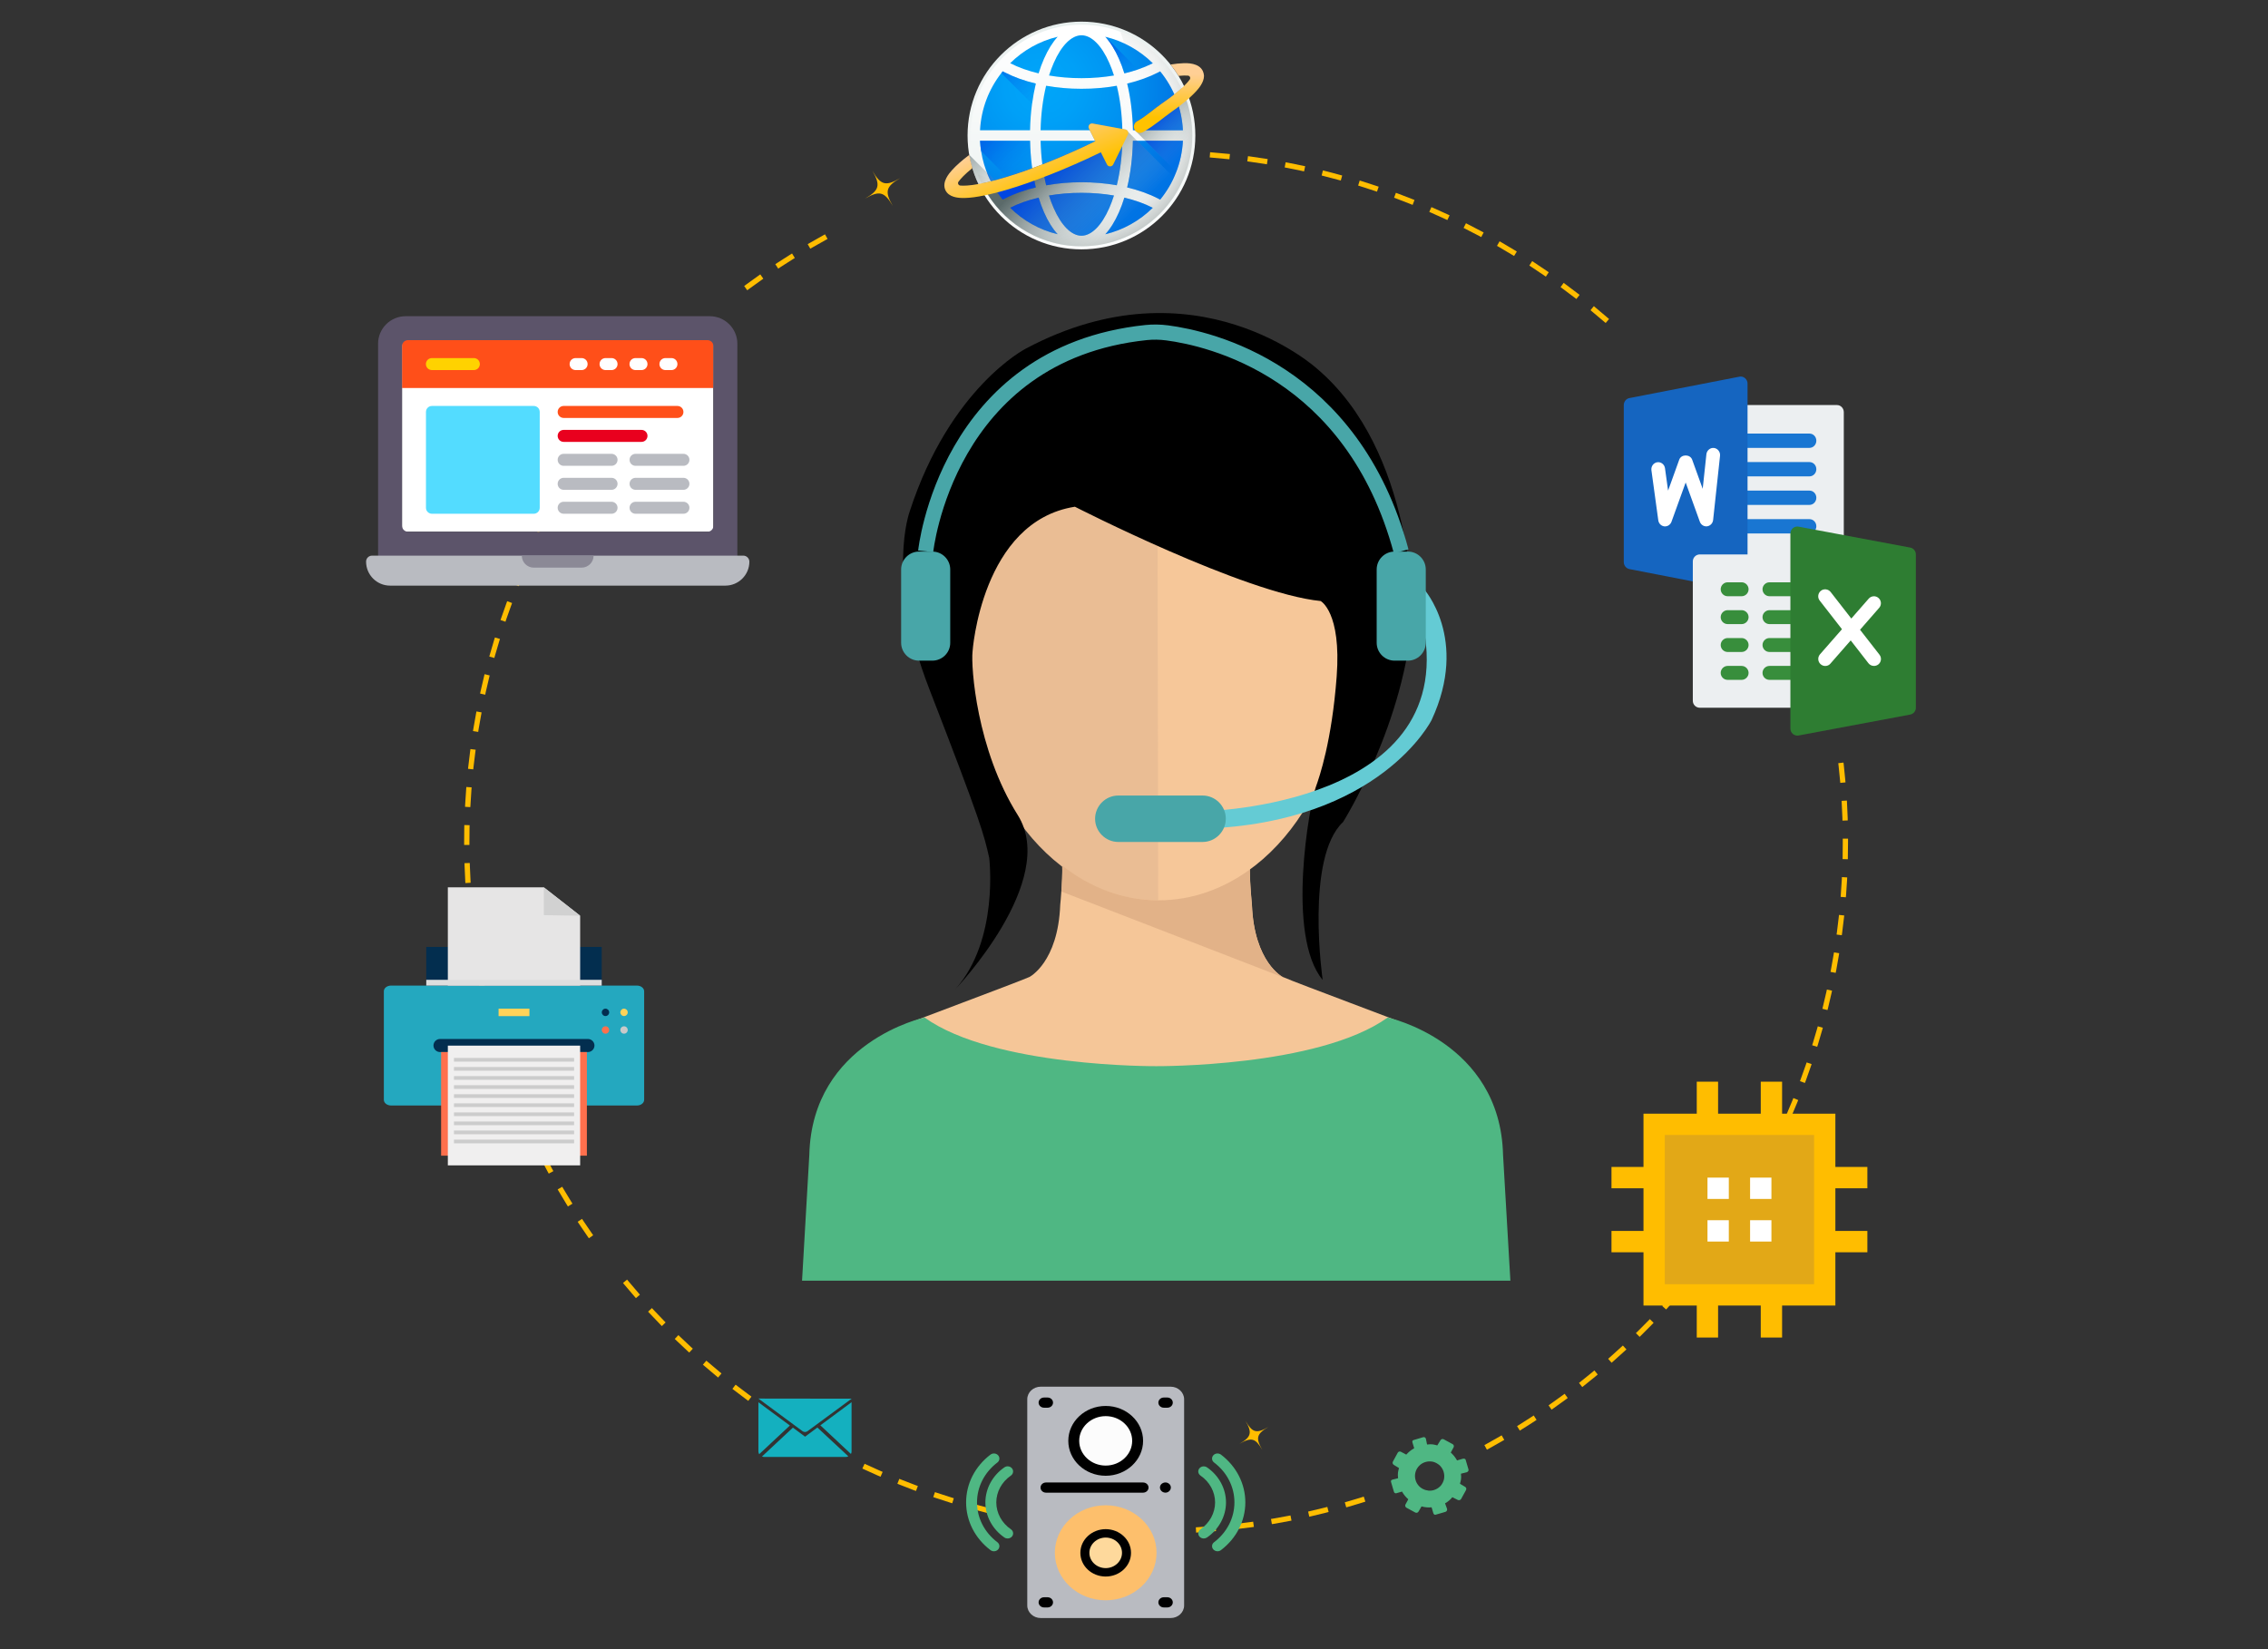 <?xml version="1.0" encoding="utf-8"?>
<!-- Generator: Adobe Illustrator 22.0.1, SVG Export Plug-In . SVG Version: 6.00 Build 0)  -->
<svg version="1.1" xmlns="http://www.w3.org/2000/svg" xmlns:xlink="http://www.w3.org/1999/xlink" x="0px" y="0px"
	 viewBox="0 0 3742 2721.7" style="enable-background:new 0 0 3742 2721.7;" xml:space="preserve">
<rect x="0" y="0" width="3742" height="2721.7" fill="#333333" stroke="none"/>
<style type="text/css">
	.st0{fill:#FFBD00;}
	.st1{fill:#F5C698;}
	.st2{fill:#4FB783;}
	.st3{fill:#F6C799;}
	.st4{fill:#EABD94;}
	.st5{fill:#E2B288;}
	.st6{fill:#64CBD4;}
	.st7{fill:#48A6A8;}
	.st8{fill:#14B0BF;}
	.st9{fill:#032E4F;}
	.st10{fill:#24A8BF;}
	.st11{fill:#E6E5E5;}
	.st12{fill:#D1D1D1;}
	.st13{fill:#DEDEDE;}
	.st14{fill:#FF704D;}
	.st15{fill:#F0EFEF;}
	.st16{fill:#CCCCCC;}
	.st17{fill:#FFD359;}
	.st18{fill:#C9C9C9;}
	.st19{fill:#ECEFF1;}
	.st20{fill:#1976D2;}
	.st21{fill:#1565C0;}
	.st22{fill:#FFFFFF;}
	.st23{fill:#388E3C;}
	.st24{fill:#2E7D32;}
	.st25{fill:#FF4F19;}
	.st26{fill:#5C546A;}
	.st27{fill:#B9BBC1;}
	.st28{fill:#FFD200;}
	.st29{fill:#53DCFF;}
	.st30{fill:#E9001E;}
	.st31{fill:#8B8996;}
	.st32{fill:url(#SVGID_1_);}
	.st33{fill:url(#SVGID_2_);}
	.st34{fill:url(#SVGID_3_);}
	.st35{fill:url(#SVGID_4_);}
	.st36{fill:url(#SVGID_5_);}
	.st37{fill:url(#SVGID_6_);}
	.st38{fill:url(#SVGID_7_);}
	.st39{fill:url(#SVGID_8_);}
	.st40{fill:url(#SVGID_9_);}
	.st41{fill:url(#SVGID_10_);}
	.st42{fill:url(#SVGID_11_);}
	.st43{fill:url(#SVGID_12_);}
	.st44{fill:url(#SVGID_13_);}
	.st45{fill:url(#SVGID_14_);}
	.st46{fill:url(#SVGID_15_);}
	.st47{fill:url(#SVGID_16_);}
	.st48{fill:url(#SVGID_17_);}
	.st49{fill:url(#SVGID_18_);}
	.st50{fill:url(#SVGID_19_);}
	.st51{fill:url(#SVGID_20_);}
	.st52{fill:url(#SVGID_21_);}
	.st53{fill:url(#SVGID_22_);}
	.st54{fill:url(#SVGID_23_);}
	.st55{fill:url(#SVGID_24_);}
	.st56{fill:url(#SVGID_25_);}
	.st57{fill:url(#SVGID_26_);}
	.st58{fill:url(#SVGID_27_);}
	.st59{fill:url(#SVGID_28_);}
	.st60{fill:url(#SVGID_29_);}
	.st61{fill:url(#SVGID_30_);}
	.st62{fill:url(#SVGID_31_);}
	.st63{fill:url(#SVGID_32_);}
	.st64{fill:#E2A817;}
	.st65{fill:none;stroke:#48A6A8;stroke-width:25;stroke-miterlimit:10;}
	.st66{fill:#FCFCFC;}
	.st67{fill:#FDBF6C;}
	.st68{fill:#FED99C;}
</style>
<g id="Layer_2">
</g>
<g id="Layer_1">
	<g>
		<path class="st0" d="M1880.6,2530.7l-4.3-0.1c-8-0.2-16.2-0.5-24.2-0.9l-4.3-0.2l0.4-8.7l4.3,0.2c7.9,0.4,16,0.7,24,0.9l4.3,0.1
			L1880.6,2530.7z"/>
		<path class="st0" d="M1973.5,2529.1l-0.5-8.7l4.3-0.3c8-0.5,16-1.1,24-1.7l4.3-0.4l0.7,8.6l-4.3,0.4c-8,0.7-16.1,1.2-24.1,1.7
			L1973.5,2529.1z"/>
		<path class="st0" d="M1817.8,2527.6l-4.3-0.4c-8-0.7-16.1-1.4-24.1-2.2l-4.3-0.4l0.9-8.6l4.3,0.4c7.9,0.8,16,1.6,23.9,2.2l4.3,0.4
			L1817.8,2527.6z"/>
		<path class="st0" d="M2036.2,2523.8l-1-8.6l4.3-0.5c7.9-0.9,15.9-1.9,23.8-3l4.3-0.6l1.2,8.6l-4.3,0.6c-7.9,1.1-16,2.1-24,3
			L2036.2,2523.8z"/>
		<path class="st0" d="M2098.5,2515.1l-1.5-8.5l4.3-0.7c7.8-1.4,15.8-2.8,23.6-4.3l4.3-0.8l1.7,8.5l-4.3,0.8
			c-7.9,1.5-15.9,3-23.8,4.4L2098.5,2515.1z"/>
		<path class="st0" d="M2160.2,2502.9l-1.9-8.5l4.2-1c7.7-1.8,15.6-3.7,23.3-5.6l4.2-1.1l2.1,8.4l-4.2,1.1c-7.8,2-15.7,3.9-23.5,5.7
			L2160.2,2502.9z"/>
		<path class="st0" d="M1631.7,2497.5l-4.2-1.1c-7.8-2-15.6-4-23.4-6.2l-4.2-1.1l2.3-8.4l4.2,1.2c7.7,2.1,15.5,4.2,23.2,6.1l4.2,1.1
			L1631.7,2497.5z"/>
		<path class="st0" d="M2221.2,2487.4l-2.4-8.3l4.2-1.2c7.6-2.2,15.4-4.5,23-6.9l4.1-1.3l2.6,8.3l-4.1,1.3c-7.7,2.4-15.5,4.7-23.2,7
			L2221.2,2487.4z"/>
		<path class="st0" d="M1571.1,2480.7l-4.1-1.3c-7.7-2.4-15.5-4.9-23.1-7.5l-4.1-1.4l2.8-8.2l4.1,1.4c7.6,2.5,15.3,5,22.9,7.4
			l4.1,1.3L1571.1,2480.7z"/>
		<path class="st0" d="M1511.3,2460.4l-4.1-1.5c-7.5-2.8-15.2-5.8-22.6-8.8l-4-1.6l3.2-8.1l4,1.6c7.4,3,15,5.9,22.5,8.7l4.1,1.5
			L1511.3,2460.4z"/>
		<path class="st0" d="M1452.8,2436.9l-4-1.7c-7.4-3.2-14.8-6.6-22.1-10l-3.9-1.8l3.7-7.9l3.9,1.8c7.2,3.4,14.6,6.7,21.9,9.9l4,1.7
			L1452.8,2436.9z"/>
		<path class="st0" d="M2453.3,2392.3l-4.2-7.6l3.8-2.1c7-3.8,14-7.8,20.9-11.8l3.8-2.2l4.3,7.5l-3.8,2.2c-6.9,4-14,8-21,11.9
			L2453.3,2392.3z"/>
		<path class="st0" d="M2507.6,2360.8l-4.6-7.4l3.7-2.3c6.8-4.2,13.6-8.6,20.2-12.9l3.6-2.4l4.7,7.3l-3.6,2.4
			c-6.7,4.4-13.5,8.8-20.4,13L2507.6,2360.8z"/>
		<path class="st0" d="M2560,2326.2l-5-7.1l3.5-2.5c6.5-4.6,13.1-9.3,19.5-14l3.5-2.6l5.1,7l-3.5,2.6c-6.5,4.8-13.1,9.5-19.6,14.1
			L2560,2326.2z"/>
		<path class="st0" d="M1234.6,2311.7l-3.5-2.6c-6.5-4.8-13-9.7-19.3-14.6l-3.4-2.6l5.3-6.9l3.4,2.6c6.3,4.9,12.8,9.7,19.2,14.5
			l3.5,2.6L1234.6,2311.7z"/>
		<path class="st0" d="M2610.6,2288.9l-5.4-6.8l3.4-2.7c6.3-4.9,12.6-10,18.7-15.1l3.3-2.8l5.5,6.7l-3.3,2.8
			c-6.2,5.1-12.5,10.2-18.8,15.2L2610.6,2288.9z"/>
		<path class="st0" d="M1184.8,2273.2l-3.3-2.8c-6.2-5.1-12.4-10.4-18.5-15.6l-3.3-2.8l5.7-6.6l3.3,2.8c6,5.2,12.2,10.4,18.4,15.5
			l3.3,2.8L1184.8,2273.2z"/>
		<path class="st0" d="M2659,2248.8l-5.7-6.5l3.3-2.9c6-5.3,12-10.7,17.8-16.1l3.2-2.9l5.9,6.4l-3.2,2.9c-5.9,5.4-12,10.9-18,16.2
			L2659,2248.8z"/>
		<path class="st0" d="M1137.2,2232l-3.2-2.9c-5.9-5.4-11.8-11-17.6-16.6l-3.1-3l6-6.3l3.1,3c5.7,5.5,11.6,11.1,17.5,16.5l3.2,2.9
			L1137.2,2232z"/>
		<path class="st0" d="M2705.2,2206.1l-6.1-6.2l3.1-3c5.7-5.6,11.4-11.3,16.9-17l3-3.1l6.2,6.1l-3,3.1c-5.6,5.8-11.3,11.5-17.1,17.2
			L2705.2,2206.1z"/>
		<path class="st0" d="M1092,2188.3l-3-3.1c-5.6-5.8-11.2-11.7-16.7-17.5l-3-3.2l6.3-5.9l3,3.2c5.4,5.8,11,11.7,16.6,17.4l3,3.1
			L1092,2188.3z"/>
		<path class="st0" d="M2748.9,2160.9l-6.4-5.8l2.9-3.2c5.4-5.9,10.7-11.9,16-17.9l2.9-3.3l6.5,5.7l-2.9,3.3
			c-5.3,6.1-10.7,12.1-16.1,18.1L2748.9,2160.9z"/>
		<path class="st0" d="M1049.2,2142.2l-2.8-3.3c-5.3-6-10.5-12.2-15.7-18.4l-2.8-3.3l6.7-5.6l2.8,3.3c5.1,6.1,10.3,12.3,15.6,18.3
			l2.8,3.3L1049.2,2142.2z"/>
		<path class="st0" d="M2790.2,2113.4l-6.7-5.5l2.7-3.4c5-6.2,10.1-12.5,15-18.8l2.7-3.4l6.8,5.3l-2.7,3.4c-5,6.4-10,12.7-15.1,18.9
			L2790.2,2113.4z"/>
		<path class="st0" d="M2828.8,2063.7l-7-5.1l2.6-3.5c4.7-6.5,9.4-13.1,13.9-19.6l2.5-3.6l7.1,5l-2.5,3.6c-4.6,6.6-9.3,13.2-14,19.7
			L2828.8,2063.7z"/>
		<path class="st0" d="M971.6,2043.4l-2.5-3.6c-4.6-6.6-9.1-13.3-13.6-20l-2.4-3.6l7.2-4.8l2.4,3.6c4.4,6.6,8.9,13.3,13.5,19.8
			l2.5,3.6L971.6,2043.4z"/>
		<path class="st0" d="M937,1990.9l-2.3-3.7c-4.2-6.8-8.4-13.8-12.4-20.7l-2.2-3.7l7.5-4.4l2.2,3.7c4,6.9,8.2,13.8,12.4,20.5
			l2.3,3.7L937,1990.9z"/>
		<path class="st0" d="M905.4,1936.7l-2.1-3.8c-3.8-7-7.6-14.2-11.3-21.3l-2-3.9l7.7-4l2,3.9c3.6,7.1,7.4,14.2,11.2,21.2l2.1,3.8
			L905.4,1936.7z"/>
		<path class="st0" d="M2927.5,1902.7l-7.8-3.9l1.9-3.9c3.6-7.1,7.1-14.4,10.5-21.6l1.9-3.9l7.8,3.7l-1.9,3.9
			c-3.4,7.3-7,14.6-10.6,21.8L2927.5,1902.7z"/>
		<path class="st0" d="M876.8,1880.9l-1.9-3.9c-3.4-7.2-6.8-14.6-10.1-21.9l-1.8-4l7.9-3.5l1.8,4c3.2,7.2,6.6,14.6,10,21.7l1.9,3.9
			L876.8,1880.9z"/>
		<path class="st0" d="M2954.3,1845.6l-8-3.4l1.7-4c3.2-7.3,6.3-14.8,9.3-22.2l1.6-4l8,3.3l-1.6,4c-3,7.5-6.2,15-9.4,22.4
			L2954.3,1845.6z"/>
		<path class="st0" d="M851.3,1823.5l-1.6-4c-3-7.4-6-15-8.9-22.5l-1.5-4.1l8.1-3.1l1.5,4.1c2.8,7.4,5.8,15,8.8,22.3l1.6,4
			L851.3,1823.5z"/>
		<path class="st0" d="M2977.9,1787.1l-8.1-3l1.5-4.1c2.8-7.5,5.5-15.1,8.1-22.7l1.4-4.1l8.2,2.8l-1.4,4.1
			c-2.6,7.6-5.4,15.3-8.1,22.9L2977.9,1787.1z"/>
		<path class="st0" d="M2998.2,1727.4l-8.3-2.5l1.3-4.1c2.3-7.6,4.6-15.4,6.8-23l1.2-4.2l8.3,2.4l-1.2,4.2
			c-2.2,7.7-4.5,15.6-6.8,23.2L2998.2,1727.4z"/>
		<path class="st0" d="M810,1704.8l-1.2-4.2c-2.2-7.7-4.3-15.6-6.3-23.4l-1.1-4.2l8.4-2.2l1.1,4.2c2,7.7,4.1,15.5,6.3,23.2l1.2,4.2
			L810,1704.8z"/>
		<path class="st0" d="M3015.2,1666.8l-8.4-2.1l1-4.2c1.9-7.7,3.7-15.6,5.5-23.4l0.9-4.2l8.5,1.9l-0.9,4.2
			c-1.7,7.8-3.6,15.8-5.5,23.6L3015.2,1666.8z"/>
		<path class="st0" d="M794.3,1643.8l-0.9-4.2c-1.8-7.8-3.4-15.8-5-23.7l-0.9-4.3l8.5-1.7l0.9,4.3c1.6,7.8,3.3,15.7,5,23.5l0.9,4.2
			L794.3,1643.8z"/>
		<path class="st0" d="M3028.7,1605.4l-8.5-1.6l0.8-4.3c1.5-7.9,2.9-15.8,4.2-23.6l0.7-4.3l8.6,1.4l-0.7,4.3
			c-1.3,7.9-2.7,15.9-4.2,23.8L3028.7,1605.4z"/>
		<path class="st0" d="M782,1582.1l-0.7-4.3c-1.3-7.9-2.6-16-3.7-23.9l-0.6-4.3l8.6-1.2l0.6,4.3c1.1,7.9,2.4,15.9,3.7,23.7l0.7,4.3
			L782,1582.1z"/>
		<path class="st0" d="M3038.8,1543.3l-8.6-1.1l0.6-4.3c1-7.9,2-15.9,2.9-23.8l0.5-4.3l8.6,0.9l-0.5,4.3c-0.9,8-1.8,16.1-2.9,24
			L3038.8,1543.3z"/>
		<path class="st0" d="M773.2,1519.8l-0.5-4.3c-0.9-8-1.7-16.1-2.4-24.1l-0.4-4.3l8.6-0.8l0.4,4.3c0.7,7.9,1.5,16,2.4,23.9l0.5,4.3
			L773.2,1519.8z"/>
		<path class="st0" d="M3045.5,1480.7l-8.6-0.7l0.3-4.3c0.6-7.9,1.1-16,1.6-24l0.2-4.3l8.7,0.5l-0.2,4.3c-0.4,8-1,16.2-1.6,24.1
			L3045.5,1480.7z"/>
		<path class="st0" d="M767.8,1457.2l-0.2-4.3c-0.4-8-0.8-16.1-1.1-24.2l-0.1-4.3l8.7-0.3l0.1,4.3c0.3,8,0.6,16,1.1,24l0.2,4.3
			L767.8,1457.2z"/>
		<path class="st0" d="M3048.8,1417.9l-8.7-0.2l0.1-4.3c0.2-8,0.2-16,0.2-24v-5.5h8.7v5.5c0,8-0.1,16.2-0.3,24.2L3048.8,1417.9z"/>
		<path class="st0" d="M774.5,1394.3h-8.7l0-4.9c0-7.8,0.1-15.8,0.2-23.6l0.1-4.3l8.7,0.2l-0.1,4.3c-0.2,7.8-0.2,15.7-0.2,23.5
			L774.5,1394.3z"/>
		<path class="st0" d="M3039.9,1354.2l-0.1-4.3c-0.3-8-0.6-16-1.1-24l-0.2-4.3l8.7-0.5l0.2,4.3c0.4,8,0.8,16.1,1.1,24.2l0.1,4.3
			L3039.9,1354.2z"/>
		<path class="st0" d="M776,1331.9l-8.7-0.5l0.2-4.3c0.4-8,1-16.1,1.6-24.1l0.3-4.3l8.7,0.6l-0.3,4.3c-0.6,8-1.1,16-1.5,24
			L776,1331.9z"/>
		<path class="st0" d="M3036.3,1291.9l-0.4-4.3c-0.7-7.9-1.5-15.9-2.4-23.9l-0.5-4.3l8.6-1l0.5,4.3c0.9,8,1.7,16.1,2.4,24.1l0.4,4.3
			L3036.3,1291.9z"/>
		<path class="st0" d="M780.8,1269.6l-8.6-0.9l0.5-4.3c0.9-8,1.8-16.1,2.9-24l0.6-4.3l8.6,1.1l-0.6,4.3c-1,7.9-2,15.9-2.9,23.8
			L780.8,1269.6z"/>
		<path class="st0" d="M789,1207.8l-8.6-1.4l0.7-4.3c1.3-7.9,2.7-15.9,4.2-23.8l0.8-4.3l8.5,1.6l-0.8,4.3
			c-1.5,7.8-2.9,15.8-4.2,23.7L789,1207.8z"/>
		<path class="st0" d="M800.6,1146.4l-8.5-1.9l0.9-4.2c1.7-7.8,3.6-15.8,5.5-23.6l1-4.2l8.4,2.1l-1,4.2c-1.9,7.7-3.7,15.6-5.5,23.4
			L800.6,1146.4z"/>
		<path class="st0" d="M815.6,1085.8l-8.3-2.4l1.2-4.2c2.2-7.7,4.5-15.6,6.8-23.2l1.3-4.1l8.3,2.5l-1.3,4.1
			c-2.3,7.6-4.6,15.4-6.8,23L815.6,1085.8z"/>
		<path class="st0" d="M2978.1,1049.3l-1.1-3.5c-2.1-6.5-4.3-13-6.5-19.5l-1.2-3.5l7-2.4l1.2,3.5c2.2,6.5,4.4,13.1,6.5,19.7l1.1,3.5
			L2978.1,1049.3z"/>
		<path class="st0" d="M834,1026l-8.2-2.8l1.4-4.1c2.6-7.6,5.3-15.3,8.1-22.9l1.5-4.1l8.1,3l-1.5,4.1c-2.8,7.5-5.5,15.2-8.1,22.7
			L834,1026z"/>
		<path class="st0" d="M2960.6,998.8l-1.3-3.5c-2.4-6.4-5-12.8-7.6-19.1l-1.4-3.4l6.9-2.8l1.4,3.4c2.6,6.4,5.2,12.8,7.6,19.3
			l1.3,3.5L2960.6,998.8z"/>
		<path class="st0" d="M855.8,967.3l-8-3.3l1.6-4c3-7.5,6.2-15,9.4-22.4l1.7-4l8,3.4l-1.7,4c-3.2,7.3-6.3,14.8-9.3,22.2L855.8,967.3
			z"/>
		<path class="st0" d="M2940.4,949.5l-1.5-3.4c-2.8-6.2-5.7-12.5-8.6-18.6l-1.6-3.4l6.7-3.2l1.6,3.4c2.9,6.2,5.8,12.5,8.6,18.8
			l1.5,3.4L2940.4,949.5z"/>
		<path class="st0" d="M880.7,909.9l-7.8-3.7l1.9-3.9c3.4-7.3,7-14.6,10.6-21.8l1.9-3.9l7.8,3.9l-1.9,3.9
			c-3.6,7.1-7.1,14.4-10.5,21.7L880.7,909.9z"/>
		<path class="st0" d="M2917.4,901.4l-1.7-3.3c-3.1-6-6.3-12.1-9.6-18.1l-1.8-3.3l6.5-3.5l1.8,3.3c3.3,6,6.5,12.2,9.7,18.3l1.7,3.3
			L2917.4,901.4z"/>
		<path class="st0" d="M908.8,854l-7.6-4.1l2.1-3.8c3.8-7.1,7.8-14.2,11.8-21.2l2.1-3.8l7.5,4.3l-2.1,3.8c-4,6.9-7.9,14-11.7,21
			L908.8,854z"/>
		<path class="st0" d="M2887.1,819.9l-2.2-3.7c-4-6.8-8.2-13.8-12.4-20.5l-2.3-3.7l7.4-4.6l2.3,3.7c4.2,6.8,8.4,13.8,12.5,20.7
			l2.2,3.7L2887.1,819.9z"/>
		<path class="st0" d="M2649.2,533l-3.3-2.8c-6-5.2-12.2-10.4-18.4-15.5l-3.3-2.8l5.5-6.7l3.3,2.8c6.2,5.1,12.4,10.4,18.5,15.6
			l3.3,2.8L2649.2,533z"/>
		<path class="st0" d="M2600.9,493.4l-3.4-2.6c-6.3-4.9-12.8-9.7-19.2-14.4l-3.5-2.6l5.1-7l3.5,2.6c6.5,4.8,13,9.7,19.4,14.6
			l3.4,2.6L2600.9,493.4z"/>
		<path class="st0" d="M1232.9,479l-5.1-7l3.5-2.6c6.5-4.8,13.1-9.5,19.6-14.1l3.5-2.5l5,7.1l-3.5,2.5c-6.5,4.6-13,9.3-19.5,14
			L1232.9,479z"/>
		<path class="st0" d="M2550.5,456.5l-3.6-2.5c-6.6-4.5-13.3-9-20-13.4l-3.6-2.4l4.7-7.3l3.6,2.4c6.7,4.4,13.5,8.9,20.1,13.5
			l3.6,2.5L2550.5,456.5z"/>
		<path class="st0" d="M1284,443.3l-4.8-7.3l3.6-2.4c6.7-4.4,13.5-8.8,20.3-13l3.7-2.3l4.6,7.4l-3.7,2.3
			c-6.7,4.2-13.5,8.6-20.2,12.9L1284,443.3z"/>
		<path class="st0" d="M2498.1,422.4l-3.7-2.2c-6.8-4.1-13.8-8.3-20.7-12.3l-3.8-2.2l4.3-7.5l3.8,2.2c7,4,14,8.2,20.9,12.4l3.7,2.3
			L2498.1,422.4z"/>
		<path class="st0" d="M1336.9,410.4l-4.3-7.5l3.8-2.2c6.9-4,14-8,21-11.9l3.8-2.1l4.2,7.6l-3.8,2.1c-7,3.8-14,7.8-20.9,11.8
			L1336.9,410.4z"/>
		<path class="st0" d="M2443.9,391.2l-3.8-2c-7.1-3.8-14.2-7.5-21.4-11.1l-3.9-2l3.9-7.7l3.9,2c7.2,3.6,14.4,7.4,21.5,11.2l3.8,2
			L2443.9,391.2z"/>
		<path class="st0" d="M2388,363.1l-3.9-1.8c-7.2-3.4-14.6-6.7-21.9-9.9l-4-1.7l3.5-7.9l4,1.7c7.4,3.2,14.8,6.6,22.1,10l3.9,1.8
			L2388,363.1z"/>
		<path class="st0" d="M2330.7,338.1l-4-1.6c-7.4-3-15-5.9-22.5-8.7l-4.1-1.5l3-8.1l4.1,1.5c7.5,2.8,15.2,5.8,22.6,8.7l4,1.6
			L2330.7,338.1z"/>
		<path class="st0" d="M2271.9,316.3l-4.1-1.4c-7.6-2.5-15.3-5-22.9-7.4l-4.1-1.3l2.6-8.3l4.1,1.3c7.7,2.4,15.5,4.9,23.1,7.5
			l4.1,1.4L2271.9,316.3z"/>
		<path class="st0" d="M2212.2,297.9l-4.2-1.1c-7.7-2.1-15.5-4.2-23.2-6.1l-4.2-1.1l2.1-8.4l4.2,1.1c7.8,2,15.7,4,23.4,6.2l4.2,1.1
			L2212.2,297.9z"/>
		<path class="st0" d="M2151.6,282.8l-4.2-0.9c-7.8-1.7-15.7-3.3-23.5-4.8l-4.3-0.8l1.6-8.5l4.3,0.8c7.9,1.5,15.9,3.2,23.7,4.8
			l4.2,0.9L2151.6,282.8z"/>
		<path class="st0" d="M1685.2,278.2l-1.7-8.5l4.3-0.8c7.9-1.5,15.9-3,23.8-4.4l4.3-0.7l1.5,8.5l-4.3,0.7
			c-7.8,1.4-15.8,2.8-23.6,4.3L1685.2,278.2z"/>
		<path class="st0" d="M1746.8,267.7l-1.2-8.6l4.3-0.6c8-1.1,16-2.1,24-3.1l4.3-0.5l1,8.6l-4.3,0.5c-7.9,0.9-15.9,1.9-23.8,3
			L1746.8,267.7z"/>
		<path class="st0" d="M2028.4,262.8l-4.3-0.4c-7.9-0.8-16-1.5-23.9-2.2l-4.3-0.4l0.7-8.6l4.3,0.4c8,0.6,16.1,1.4,24.1,2.2l4.3,0.4
			L2028.4,262.8z"/>
		<path class="st0" d="M1808.8,260.7l-0.7-8.6l4.3-0.4c8-0.7,16.1-1.2,24.1-1.7l4.3-0.3l0.5,8.7l-4.3,0.3c-7.9,0.5-16,1.1-24,1.7
			L1808.8,260.7z"/>
		<path class="st0" d="M1966.2,257.9l-4.3-0.2c-8-0.4-16-0.7-24-0.9l-4.3-0.1l0.2-8.7l4.3,0.1c8,0.2,16.2,0.5,24.2,0.9l4.3,0.2
			L1966.2,257.9z"/>
		<path class="st0" d="M1871.1,257l-0.2-8.7l4.3-0.1c8-0.2,16.2-0.4,24.2-0.4l4.3,0l0.1,8.7l-4.3,0c-8,0.1-16,0.2-24,0.4L1871.1,257
			z"/>
		<path class="st1" d="M1907.7,1841.8l406.2-153.7c0-1.3-169.1-63.8-197.5-75.9c0,0-47.2-23.9-50.8-119.3c0,0-5.8-55.4-2.2-77
			h-155.7h-0.5h-155.7c3.6,21.6-2.2,77-2.2,77c-3.6,95.4-50.8,119.3-50.8,119.3c-28.3,12.1-197.5,74.6-197.5,75.9l406.2,153.7v0.2
			l0.2-0.1l0.2,0.1V1841.8z"/>
		<path class="st2" d="M2479.9,1905.7c-4.5-186.7-190.3-226.6-190.3-226.6c-114.7,82.3-381.9,80.3-381.9,80.3s-267.6,2-382.3-80.3
			c0,0-185.6,39.9-190.1,226.6l-12,207.7h1168.7L2479.9,1905.7z"/>
		<ellipse class="st3" cx="1911.7" cy="1086.1" rx="308.2" ry="399.6"/>
		<path class="st4" d="M1909.6,689.9l1.3,795.7c-170.3,0.1-309.6-175.4-309.6-396.1S1739.3,689.9,1909.6,689.9z"/>
		<path d="M1773.5,836.2c0,0,279.6,143.1,405.4,155.6c0,0,34.5,18,26.5,124.6c-8,106.6-28.4,165.7-34.4,182.3
			c-10,27.4-49.8,244.9,11.3,318.4c0,0-29.2-201.6,33.7-260.7c0,0,103.7-164.8,114.3-344.9c0,0,3.3-266.7-157.1-402.9
			c0,0-200.2-182.8-481.1-33.1c0,0-124.5,63.7-191.1,268.2c0,0-40,106.7,31.9,292.3c87.5,225.8,90.4,241,99.2,279.5
			c0,0,16.8,135.3-55.8,216.8c0,0,171.1-178.9,102.9-287.3c-68.2-108.4-77.3-245.1-74.6-269.5
			C1604.5,1075.5,1619.3,860.4,1773.5,836.2z"/>
		<path class="st5" d="M1751.2,1471.2c0.9-12.5,1.7-28.1,1.5-40.8c0-0.7,0-1.3-0.1-1.9c46.2,36.2,100.3,57,158.2,57.2
			c0.3,0,0.5,0,0.8,0c54.7,0,106-18.5,150.5-50.8c-0.1,25,3.4,58.1,3.4,58.1c3.6,95.4,50.8,119.3,50.8,119.3c2.8,1.2,12.3,5,12.3,5
			L1751.2,1471.2z"/>
		<path class="st6" d="M2348.7,971.2c0,0,75.7,82.7,13.3,217c0,0-84.4,169.7-377.1,179.3v-28.7c0,0,433.2-7.7,361-316.9
			L2348.7,971.2z"/>
		<path class="st7" d="M1984.2,1389.4h-139.1c-21,0-38.3-17.2-38.3-38.3l0,0c0-21,17.2-38.3,38.3-38.3h139.1
			c21,0,38.3,17.2,38.3,38.3l0,0C2022.4,1372.2,2005.2,1389.4,1984.2,1389.4z"/>
		<path class="st7" d="M2322.9,1090.2h-22c-16.3,0-29.5-13.3-29.5-29.5v-121c0-16.3,13.3-29.5,29.5-29.5h22
			c16.3,0,29.5,13.3,29.5,29.5v121C2352.4,1076.9,2339.1,1090.2,2322.9,1090.2z"/>
		<path class="st7" d="M1538.3,1090.2h-22c-16.3,0-29.5-13.3-29.5-29.5v-121c0-16.3,13.3-29.5,29.5-29.5h22
			c16.3,0,29.5,13.3,29.5,29.5v121C1567.9,1076.9,1554.6,1090.2,1538.3,1090.2z"/>
		<g>
			<g>
				<path class="st8" d="M1251.3,2307.9l72.9,53.9c2.3,1.7,5.7,1.7,8,0l72.9-53.7L1251.3,2307.9z"/>
				<path class="st8" d="M1303.2,2352.4l-50.6,47.3c-0.8-1.4-1.3-3-1.3-4.6v-81.1L1303.2,2352.4z"/>
				<path class="st8" d="M1348.6,2355.7l51.1,47.6c-1.4,0.7-3.1,1-4.8,1h-133.3c-1.6,0-3.1-0.2-4.4-0.8l51-47.6l20.1,14.9
					L1348.6,2355.7z"/>
				<path class="st8" d="M1405,2313.9v81.1c0,1.5-0.3,3-1,4.3l-50.5-47.2L1405,2313.9z"/>
			</g>
		</g>
		<path class="st2" d="M2413.2,2407.3l-9.2,2.7c-3-5.4-6.3-9.3-10.3-12.9l0-0.2l4.6-8.5c1-1.9,0.3-4.3-1.6-5.3l-14.7-8
			c-1.9-1-4.2-0.3-5.3,1.5l-5.3,8.6c-5.3-1.4-8.7-2.5-16.9-1.5l0,0l-1.9-9.5c-0.6-2.1-2.5-3.1-4.6-2.5l-15.8,4.7
			c-2.1,0.6-2.3,2.3-1.7,4.3l2.8,9.2c-5.4,3-9.4,6.4-13,10.4l-0.3,0l-8.6-4.6c-1.9-1-4.3-0.3-5.3,1.6l-8,14.7
			c-1,1.9-0.3,4.2,1.5,5.3l8.6,5.3c-1.4,5.3-2.5,8.7-1.5,16.8l0,0l-9.3,2.3c-2.1,0.6-2.9,1.9-2.3,4l4.7,15.9
			c0.6,2.1,2.2,3.1,4.2,2.5l9.2-2.7c3,5.4,6.3,9.1,10.3,12.7l0,0.1l-4.6,8.5c-1,1.9-0.3,4.2,1.5,5.3l14.7,8c1.9,1,4.2,0.3,5.3-1.5
			l5-8.6c5.3,1.4,10.4,2.1,16.6,1.5l0,0l2.7,9.2c0.6,2.1,2,3.6,4,3l16.1-4.7c2.1-0.6,3.3-3,2.7-5l-3.3-9.1c5.4-3,8.8-6.2,12-10.1
			l0,0l9,4.5c1.9,1,4.5,0.3,5.5-1.6l8.1-14.7c1-1.9,0.4-4.2-1.5-5.3l-8.5-5.1c1.4-5.3,2.6-8.4,1.6-16.6l0,0l9.3-2.3
			c2.1-0.6,3.8-2.6,3.2-4.6l-4.7-15.9C2417.7,2407,2415.2,2406.7,2413.2,2407.3z M2355.5,2459.5c-0.3,0-0.5-0.1-0.8-0.1
			c-0.8-0.1-1.5-0.3-2.3-0.5c-0.4-0.1-0.7-0.2-1.1-0.3s-0.7-0.2-1.1-0.4c-0.2-0.1-0.4-0.1-0.5-0.2c-1-0.4-2-0.9-3-1.4
			s-1.9-1.2-2.8-1.9c-0.4-0.3-0.7-0.6-1-0.8c-1-0.9-2-1.8-2.8-2.9c-2-2.4-3.6-5.3-4.5-8.5c-2-6.8-0.9-13.7,2.5-19.3
			c0.3-0.5,0.6-1,1-1.4c0.1-0.2,0.2-0.3,0.3-0.5c0.2-0.3,0.5-0.6,0.7-0.9c0.7-0.9,1.5-1.7,2.4-2.5c0.3-0.3,0.6-0.5,0.9-0.8
			c2.4-2,5.3-3.5,8.5-4.5c3.8-1.1,7.6-1.3,11.3-0.6c0.4,0.1,0.8,0.2,1.1,0.2c0.6,0.1,1.1,0.3,1.7,0.5c0.4,0.1,0.7,0.2,1.1,0.4
			c0.2,0.1,0.4,0.1,0.5,0.2c0.4,0.1,0.7,0.3,1.1,0.5c0.5,0.2,1,0.5,1.6,0.8c0.3,0.2,0.7,0.4,1,0.6c0.8,0.5,1.6,1.1,2.4,1.6
			c0.3,0.2,0.6,0.5,0.9,0.7c0.3,0.3,0.6,0.5,0.9,0.8c0.4,0.4,0.8,0.8,1.2,1.3c2.4,2.6,4.2,5.8,5.2,9.4c0.6,2,0.9,4,1,6
			c0,0.4,0,0.8,0,1.2c0,0.6,0,1.2-0.1,1.8c0,0.4-0.1,0.8-0.1,1.2c0,0.3-0.1,0.5-0.1,0.8c-0.1,0.5-0.2,1-0.3,1.5
			c-0.1,0.4-0.2,0.8-0.3,1.1c-0.1,0.3-0.2,0.6-0.3,0.9c-0.1,0.3-0.2,0.5-0.3,0.8c-0.1,0.2-0.1,0.4-0.2,0.5c-0.1,0.4-0.3,0.7-0.5,1.1
			c-0.1,0.2-0.2,0.3-0.2,0.5c-0.2,0.3-0.3,0.7-0.5,1c-0.1,0.2-0.2,0.3-0.3,0.5c-0.4,0.7-0.8,1.3-1.2,1.9c-0.1,0.2-0.2,0.3-0.3,0.5
			c-0.2,0.3-0.5,0.6-0.7,0.9s-0.5,0.6-0.8,0.9c-0.1,0.1-0.3,0.3-0.4,0.4c-0.3,0.3-0.5,0.6-0.8,0.8c-2.7,2.5-6,4.5-9.8,5.6
			c-3,0.9-6.1,1.2-9.1,0.9C2356,2459.6,2355.8,2459.6,2355.5,2459.5z"/>
		<path class="st0" d="M1485.1,294c-23.6,13.8-25.8,22.1-12.1,45.8c-13.7-23.6-22.1-25.8-45.7-12.1c23.6-13.7,25.8-22.1,12.1-45.8
			C1453.1,305.6,1461.5,307.8,1485.1,294z"/>
		<path class="st0" d="M2092.7,2354.8c-19.5,11.4-21.3,18.3-10,37.8c-11.3-19.5-18.2-21.3-37.7-10c19.5-11.3,21.3-18.3,10-37.8
			C2066.3,2364.3,2073.2,2366.2,2092.7,2354.8z"/>
		<path class="st0" d="M2090.3,271.1l-4.3-0.7c-7.9-1.2-15.9-2.4-23.8-3.5l-4.3-0.6l1.2-8.6l4.3,0.6c8,1.1,16,2.3,23.9,3.5l4.3,0.7
			L2090.3,271.1z"/>
		<g>
			<rect x="703.3" y="1562.6" class="st9" width="289.5" height="63.8"/>
			<path class="st10" d="M1062.8,1814.9c0,5.2-5.3,9.4-11.9,9.4H645.2c-6.5,0-11.9-4.2-11.9-9.4v-179.1c0-5.2,5.3-9.4,11.9-9.4
				h405.7c6.5,0,11.9,4.2,11.9,9.4V1814.9z"/>
			<polygon class="st11" points="738.9,1464.3 738.9,1626.4 957.2,1626.4 957.2,1511.1 897.3,1464.3 			"/>
			<polygon class="st12" points="897.3,1464.3 897.3,1510.2 957.2,1511.1 			"/>
			<rect x="703.3" y="1616.9" class="st13" width="289.5" height="9.5"/>
			<path class="st9" d="M980.8,1725.3c0,5.9-4.8,10.8-10.8,10.8H726c-5.9,0-10.8-4.8-10.8-10.8l0,0c0-5.9,4.8-10.8,10.8-10.8h244.1
				C976,1714.6,980.8,1719.4,980.8,1725.3L980.8,1725.3z"/>
			<rect x="727.8" y="1736.1" class="st14" width="240.5" height="171"/>
			<g>
				<rect x="738.9" y="1725.5" class="st15" width="218.3" height="197.6"/>
				<rect x="749" y="1745.8" class="st16" width="198.2" height="6.1"/>
				<rect x="749" y="1760.8" class="st16" width="198.2" height="6.1"/>
				<rect x="749" y="1775.8" class="st16" width="198.2" height="6.1"/>
				<rect x="749" y="1790.8" class="st16" width="198.2" height="6.1"/>
				<rect x="749" y="1805.7" class="st16" width="198.2" height="6.1"/>
				<rect x="749" y="1820.7" class="st16" width="198.2" height="6.1"/>
				<rect x="749" y="1835.7" class="st16" width="198.2" height="6.1"/>
				<rect x="749" y="1850.7" class="st16" width="198.2" height="6.1"/>
				<rect x="749" y="1865.6" class="st16" width="198.2" height="6.1"/>
				<rect x="749" y="1880.6" class="st16" width="198.2" height="6.1"/>
			</g>
			<path class="st17" d="M1035.7,1670.6c0,3.4-2.8,6.1-6.1,6.1c-3.4,0-6.1-2.8-6.1-6.1s2.7-6.1,6.1-6.1
				C1032.9,1664.5,1035.7,1667.2,1035.7,1670.6z"/>
			<path class="st9" d="M1005.1,1670.6c0,3.4-2.8,6.1-6.1,6.1c-3.4,0-6.1-2.8-6.1-6.1s2.7-6.1,6.1-6.1
				C1002.3,1664.5,1005.1,1667.2,1005.1,1670.6z"/>
			<path class="st18" d="M1035.7,1699.7c0,3.4-2.8,6.1-6.1,6.1c-3.4,0-6.1-2.8-6.1-6.1c0-3.4,2.7-6.1,6.1-6.1
				C1032.9,1693.5,1035.7,1696.3,1035.7,1699.7z"/>
			<path class="st14" d="M1005.1,1699.7c0,3.4-2.8,6.1-6.1,6.1c-3.4,0-6.1-2.8-6.1-6.1c0-3.4,2.7-6.1,6.1-6.1
				C1002.3,1693.5,1005.1,1696.3,1005.1,1699.7z"/>
			<rect x="822.6" y="1664.5" class="st17" width="50.9" height="12.3"/>
		</g>
		<g>
			<g>
				<path class="st19" d="M3030.8,927.4H2872c-6.3,0-11.3-5.3-11.3-11.8c0-6.5,0-228.9,0-235.4s5.1-11.8,11.3-11.8h158.8
					c6.3,0,11.3,5.3,11.3,11.8v235.4C3042.2,922.2,3037.1,927.4,3030.8,927.4z"/>
				<g>
					<path class="st20" d="M2985.4,739.1H2872c-6.3,0-11.3-5.3-11.3-11.8c0-6.5,5.1-11.8,11.3-11.8h113.5c6.3,0,11.3,5.3,11.3,11.8
						C2996.8,733.8,2991.7,739.1,2985.4,739.1z"/>
					<path class="st20" d="M2985.4,786.1H2872c-6.3,0-11.3-5.3-11.3-11.8s5.1-11.8,11.3-11.8h113.5c6.3,0,11.3,5.3,11.3,11.8
						S2991.7,786.1,2985.4,786.1z"/>
					<path class="st20" d="M2985.4,833.2H2872c-6.3,0-11.3-5.3-11.3-11.8s5.1-11.8,11.3-11.8h113.5c6.3,0,11.3,5.3,11.3,11.8
						S2991.7,833.2,2985.4,833.2z"/>
					<path class="st20" d="M2985.4,880.3H2872c-6.3,0-11.3-5.3-11.3-11.8c0-6.5,5.1-11.8,11.3-11.8h113.5c6.3,0,11.3,5.3,11.3,11.8
						C2996.8,875,2991.7,880.3,2985.4,880.3z"/>
				</g>
				<path class="st21" d="M2879.2,624.1c-2.6-2.3-6.1-3.2-9.3-2.5l-181.5,35.3c-5.4,1-9.3,5.9-9.3,11.6v259c0,5.7,3.9,10.5,9.3,11.6
					l181.5,35.3c0.7,0.1,1.4,0.2,2.1,0.2c2.6,0,5.2-0.9,7.2-2.7c2.6-2.2,4.1-5.6,4.1-9.1V633.1
					C2883.3,629.6,2881.8,626.3,2879.2,624.1z"/>
				<path class="st22" d="M2826.5,858.1c-0.6,5.4-4.7,9.7-9.9,10.4c-0.5,0.1-0.9,0.1-1.4,0.1c-4.7,0-8.9-3-10.6-7.6l-23.4-64.8
					l-23.4,64.8c-1.8,5-6.6,8.1-11.8,7.6c-5.2-0.6-9.3-4.7-10-10.1l-11.3-82.4c-0.9-6.4,3.4-12.4,9.6-13.3c6.2-0.9,12,3.6,12.8,10
					l5.1,36.8l18.4-51.1c3.3-9.2,17.9-9.2,21.3,0l17.4,48.1l6.1-57c0.7-6.5,6.5-11.1,12.5-10.4c6.2,0.8,10.7,6.6,10,13L2826.5,858.1
					z"/>
			</g>
			<g>
				<path class="st19" d="M2793,1156.4v-230c0-6.3,5.2-11.5,11.5-11.5h161c6.3,0,11.5,5.2,11.5,11.5c0,6.3,0,223.7,0,230
					s-5.2,11.5-11.5,11.5h-161C2798.1,1167.9,2793,1162.8,2793,1156.4z"/>
				<g>
					<path class="st23" d="M2908,972.4c0-6.3,5.2-11.5,11.5-11.5h46c6.3,0,11.5,5.2,11.5,11.5s-5.2,11.5-11.5,11.5h-46
						C2913.1,983.9,2908,978.7,2908,972.4z"/>
					<path class="st23" d="M2908,1018.4c0-6.3,5.2-11.5,11.5-11.5h46c6.3,0,11.5,5.2,11.5,11.5c0,6.3-5.2,11.5-11.5,11.5h-46
						C2913.1,1029.9,2908,1024.7,2908,1018.4z"/>
					<path class="st23" d="M2908,1064.4c0-6.3,5.2-11.5,11.5-11.5h46c6.3,0,11.5,5.2,11.5,11.5c0,6.3-5.2,11.5-11.5,11.5h-46
						C2913.1,1075.9,2908,1070.7,2908,1064.4z"/>
					<path class="st23" d="M2908,1110.4c0-6.3,5.2-11.5,11.5-11.5h46c6.3,0,11.5,5.2,11.5,11.5c0,6.3-5.2,11.5-11.5,11.5h-46
						C2913.1,1121.9,2908,1116.8,2908,1110.4z"/>
					<path class="st23" d="M2839,972.4c0-6.3,5.2-11.5,11.5-11.5h23c6.3,0,11.5,5.2,11.5,11.5s-5.2,11.5-11.5,11.5h-23
						C2844.1,983.9,2839,978.7,2839,972.4z"/>
					<path class="st23" d="M2839,1018.4c0-6.3,5.2-11.5,11.5-11.5h23c6.3,0,11.5,5.2,11.5,11.5c0,6.3-5.2,11.5-11.5,11.5h-23
						C2844.1,1029.9,2839,1024.7,2839,1018.4z"/>
					<path class="st23" d="M2839,1064.4c0-6.3,5.2-11.5,11.5-11.5h23c6.3,0,11.5,5.2,11.5,11.5c0,6.3-5.2,11.5-11.5,11.5h-23
						C2844.1,1075.9,2839,1070.7,2839,1064.4z"/>
					<path class="st23" d="M2839,1110.4c0-6.3,5.2-11.5,11.5-11.5h23c6.3,0,11.5,5.2,11.5,11.5c0,6.3-5.2,11.5-11.5,11.5h-23
						C2844.1,1121.9,2839,1116.8,2839,1110.4z"/>
				</g>
				<path class="st24" d="M2954,880.4v322c0,3.4,1.5,6.7,4.2,8.9c2.1,1.7,4.7,2.6,7.3,2.6c0.7,0,1.4-0.1,2.1-0.2l184-34.5
					c5.5-1,9.4-5.8,9.4-11.3v-253c0-5.5-3.9-10.3-9.4-11.3l-184-34.5c-3.3-0.7-6.8,0.3-9.5,2.4C2955.5,873.7,2954,877,2954,880.4z"
					/>
				<path class="st22" d="M3003.9,1096.1c2.2,1.9,4.9,2.9,7.6,2.9c3.2,0,6.4-1.3,8.6-4l33.4-38.2l29.3,37.7c2.3,2.9,5.7,4.4,9.1,4.4
					c2.5,0,5-0.8,7.1-2.4c5-3.9,5.9-11.1,2-16.1l-32.1-41.2l31.6-36.2c4.2-4.8,3.7-12-1.1-16.2c-4.7-4.2-12-3.7-16.2,1.1l-28.7,32.8
					l-34.1-43.8c-3.9-5-11.2-5.9-16.1-2s-5.9,11.1-2,16.1l36.8,47.3l-36.4,41.6C2998.7,1084.6,2999.1,1091.9,3003.9,1096.1z"/>
			</g>
		</g>
		<g>
			<g>
				<rect x="663.3" y="561.3" class="st22" width="513.7" height="316.1"/>
			</g>
			<g>
				<rect x="663.3" y="561.3" class="st25" width="513.7" height="79"/>
			</g>
			<g>
				<path class="st26" d="M1171,521.8H669.3c-25.1,0-45.5,20.4-45.5,45.4v359.6c0,5.5,4.4,9.9,9.9,9.9h573c5.5,0,9.9-4.4,9.9-9.9
					V567.2C1216.5,542.1,1196.1,521.8,1171,521.8z M663.3,867.5V571.2c0-5.5,4.4-9.9,9.9-9.9h494c5.5,0,9.9,4.4,9.9,9.9v296.4
					c0,5.5-4.4,9.9-9.9,9.9h-494C667.7,877.4,663.3,873,663.3,867.5z"/>
			</g>
			<g>
				<path class="st27" d="M1226.4,916.9H613.9c-5.5,0-9.9,4.4-9.9,9.9l0,0c0,21.8,17.7,39.6,39.6,39.6h553.2
					c21.8,0,39.6-17.7,39.6-39.6l0,0C1236.3,921.3,1231.8,916.9,1226.4,916.9z"/>
			</g>
			<g>
				<g>
					<path class="st28" d="M781.8,610.7h-69.2c-5.5,0-9.9-4.4-9.9-9.9s4.4-9.9,9.9-9.9h69.2c5.5,0,9.9,4.4,9.9,9.9
						S787.3,610.7,781.8,610.7z"/>
				</g>
			</g>
			<g>
				<g>
					<path class="st22" d="M959.6,610.7h-9.9c-5.5,0-9.9-4.4-9.9-9.9s4.4-9.9,9.9-9.9h9.9c5.5,0,9.9,4.4,9.9,9.9
						S965.1,610.7,959.6,610.7z"/>
				</g>
			</g>
			<g>
				<g>
					<path class="st22" d="M1009,610.7h-9.9c-5.5,0-9.9-4.4-9.9-9.9s4.4-9.9,9.9-9.9h9.9c5.5,0,9.9,4.4,9.9,9.9
						S1014.5,610.7,1009,610.7z"/>
				</g>
			</g>
			<g>
				<g>
					<path class="st22" d="M1058.4,610.7h-9.9c-5.5,0-9.9-4.4-9.9-9.9s4.4-9.9,9.9-9.9h9.9c5.5,0,9.9,4.4,9.9,9.9
						S1063.9,610.7,1058.4,610.7z"/>
				</g>
			</g>
			<g>
				<g>
					<path class="st22" d="M1107.8,610.7h-9.9c-5.5,0-9.9-4.4-9.9-9.9s4.4-9.9,9.9-9.9h9.9c5.5,0,9.9,4.4,9.9,9.9
						S1113.3,610.7,1107.8,610.7z"/>
				</g>
			</g>
			<g>
				<path class="st29" d="M880.6,847.8H712.7c-5.5,0-9.9-4.4-9.9-9.9V679.8c0-5.5,4.4-9.9,9.9-9.9h167.9c5.5,0,9.9,4.4,9.9,9.9
					v158.1C890.5,843.4,886.1,847.8,880.6,847.8z"/>
			</g>
			<g>
				<g>
					<path class="st25" d="M1117.7,689.7H930c-5.5,0-9.9-4.4-9.9-9.9s4.4-9.9,9.9-9.9h187.7c5.5,0,9.9,4.4,9.9,9.9
						S1123.2,689.7,1117.7,689.7z"/>
				</g>
			</g>
			<g>
				<g>
					<path class="st27" d="M1009,768.7h-79c-5.5,0-9.9-4.4-9.9-9.9s4.4-9.9,9.9-9.9h79c5.5,0,9.9,4.4,9.9,9.9
						S1014.5,768.7,1009,768.7z"/>
				</g>
			</g>
			<g>
				<g>
					<path class="st27" d="M1009,808.3h-79c-5.5,0-9.9-4.4-9.9-9.9c0-5.5,4.4-9.9,9.9-9.9h79c5.5,0,9.9,4.4,9.9,9.9
						C1018.9,803.8,1014.5,808.3,1009,808.3z"/>
				</g>
			</g>
			<g>
				<g>
					<path class="st27" d="M1009,847.8h-79c-5.5,0-9.9-4.4-9.9-9.9c0-5.5,4.4-9.9,9.9-9.9h79c5.5,0,9.9,4.4,9.9,9.9
						C1018.9,843.4,1014.5,847.8,1009,847.8z"/>
				</g>
			</g>
			<g>
				<g>
					<path class="st27" d="M1127.6,768.7h-79c-5.5,0-9.9-4.4-9.9-9.9s4.4-9.9,9.9-9.9h79c5.5,0,9.9,4.4,9.9,9.9
						S1133.1,768.7,1127.6,768.7z"/>
				</g>
			</g>
			<g>
				<g>
					<path class="st27" d="M1127.6,808.3h-79c-5.5,0-9.9-4.4-9.9-9.9c0-5.5,4.4-9.9,9.9-9.9h79c5.5,0,9.9,4.4,9.9,9.9
						C1137.5,803.8,1133.1,808.3,1127.6,808.3z"/>
				</g>
			</g>
			<g>
				<g>
					<path class="st27" d="M1127.6,847.8h-79c-5.5,0-9.9-4.4-9.9-9.9c0-5.5,4.4-9.9,9.9-9.9h79c5.5,0,9.9,4.4,9.9,9.9
						C1137.5,843.4,1133.1,847.8,1127.6,847.8z"/>
				</g>
			</g>
			<g>
				<g>
					<path class="st30" d="M1058.4,729.2H930c-5.5,0-9.9-4.4-9.9-9.9c0-5.5,4.4-9.9,9.9-9.9h128.4c5.5,0,9.9,4.4,9.9,9.9
						S1063.9,729.2,1058.4,729.2z"/>
				</g>
			</g>
			<g>
				<path class="st31" d="M880.6,936.7h79c10.9,0,19.8-8.8,19.8-19.8H860.9C860.9,927.8,869.7,936.7,880.6,936.7z"/>
			</g>
		</g>
		<g>
			
				<linearGradient id="SVGID_1_" gradientUnits="userSpaceOnUse" x1="1772.181" y1="370.73" x2="1772.181" y2="-75.996" gradientTransform="matrix(1.067 0 0 1.067 -106.055 98.933)">
				<stop  offset="0" style="stop-color:#FFFFFF"/>
				<stop  offset="1" style="stop-color:#E8EFEE"/>
			</linearGradient>
			<circle class="st32" cx="1784.3" cy="223.6" r="187.9"/>
			
				<linearGradient id="SVGID_2_" gradientUnits="userSpaceOnUse" x1="1772.181" y1="-36.487" x2="1772.181" y2="287.211" gradientTransform="matrix(1.067 0 0 1.067 -106.055 98.933)">
				<stop  offset="0" style="stop-color:#FFFFFF"/>
				<stop  offset="1" style="stop-color:#E8EFEE"/>
			</linearGradient>
			<circle class="st33" cx="1784.3" cy="223.6" r="182.8"/>
			
				<radialGradient id="SVGID_3_" cx="1757.339" cy="94.877" r="204.765" gradientTransform="matrix(1.067 0 0 1.067 -106.055 98.933)" gradientUnits="userSpaceOnUse">
				<stop  offset="1.000000e-04" style="stop-color:#FFFFFF;stop-opacity:0"/>
				<stop  offset="0.482" style="stop-color:#FDFDFD;stop-opacity:0.482"/>
				<stop  offset="0.656" style="stop-color:#F6F7F7;stop-opacity:0.655"/>
				<stop  offset="0.779" style="stop-color:#EBEDEC;stop-opacity:0.779"/>
				<stop  offset="0.879" style="stop-color:#DADDDD;stop-opacity:0.879"/>
				<stop  offset="0.964" style="stop-color:#C4CAC9;stop-opacity:0.964"/>
				<stop  offset="1" style="stop-color:#B8BFBE"/>
			</radialGradient>
			<path class="st34" d="M1848.6,52.5c7.5,20,11.6,41.6,11.6,64.2c0,100.9-81.8,182.8-182.8,182.8c-22.6,0-44.2-4.1-64.2-11.6
				c26,69.3,92.8,118.5,171.2,118.5c100.9,0,182.8-81.8,182.8-182.8C1967.1,145.3,1917.8,78.5,1848.6,52.5z"/>
			<g>
				
					<radialGradient id="SVGID_4_" cx="1710.787" cy="40.62" r="225.193" gradientTransform="matrix(1.067 0 0 1.067 -106.055 98.933)" gradientUnits="userSpaceOnUse">
					<stop  offset="0" style="stop-color:#00A6F9"/>
					<stop  offset="0.253" style="stop-color:#00A0F7"/>
					<stop  offset="0.575" style="stop-color:#0091F0"/>
					<stop  offset="0.932" style="stop-color:#0077E4"/>
					<stop  offset="1" style="stop-color:#0071E2"/>
				</radialGradient>
				<path class="st35" d="M1713.6,121.1c2.6-8.5,5.6-16.6,8.9-24.1c6.6-15,14.2-27.2,22.6-36.4c-30.1,7.2-57.1,22.6-78.4,43.7
					C1680.5,111.4,1696.3,117,1713.6,121.1z"/>
				
					<radialGradient id="SVGID_5_" cx="1710.787" cy="40.62" r="225.193" gradientTransform="matrix(1.067 0 0 1.067 -106.055 98.933)" gradientUnits="userSpaceOnUse">
					<stop  offset="0" style="stop-color:#00A6F9"/>
					<stop  offset="0.253" style="stop-color:#00A0F7"/>
					<stop  offset="0.575" style="stop-color:#0091F0"/>
					<stop  offset="0.932" style="stop-color:#0077E4"/>
					<stop  offset="1" style="stop-color:#0071E2"/>
				</radialGradient>
				<path class="st36" d="M1902.1,104.4c-7.6,3.8-15.7,7.2-24.4,10.2c-7.2,2.5-14.8,4.7-22.6,6.5c-2.6-8.5-5.6-16.6-8.9-24.1
					c-6.6-15-14.2-27.2-22.6-36.4c0.1,0,0.1,0,0.2,0.1C1853.9,68,1880.8,83.4,1902.1,104.4z"/>
				
					<radialGradient id="SVGID_6_" cx="1710.787" cy="40.62" r="225.193" gradientTransform="matrix(1.067 0 0 1.067 -106.055 98.933)" gradientUnits="userSpaceOnUse">
					<stop  offset="0" style="stop-color:#00A6F9"/>
					<stop  offset="0.253" style="stop-color:#00A0F7"/>
					<stop  offset="0.575" style="stop-color:#0091F0"/>
					<stop  offset="0.932" style="stop-color:#0077E4"/>
					<stop  offset="1" style="stop-color:#0071E2"/>
				</radialGradient>
				<path class="st37" d="M1851.8,232.3h-134.9c0.6,26.1,3.7,51.1,9.1,73.4c18.5-3.3,38.2-5,58.3-5c20.1,0,39.8,1.7,58.3,5
					C1848.1,283.4,1851.2,258.4,1851.8,232.3z"/>
				
					<radialGradient id="SVGID_7_" cx="1710.787" cy="40.62" r="225.193" gradientTransform="matrix(1.067 0 0 1.067 -106.055 98.933)" gradientUnits="userSpaceOnUse">
					<stop  offset="0" style="stop-color:#00A6F9"/>
					<stop  offset="0.253" style="stop-color:#00A0F7"/>
					<stop  offset="0.575" style="stop-color:#0091F0"/>
					<stop  offset="0.932" style="stop-color:#0077E4"/>
					<stop  offset="1" style="stop-color:#0071E2"/>
				</radialGradient>
				<path class="st38" d="M1842.6,141.5c-18.5,3.3-38.2,5-58.3,5c-20.1,0-39.8-1.7-58.3-5c-5.4,22.3-8.6,47.3-9.1,73.4h134.9
					C1851.2,188.8,1848.1,163.8,1842.6,141.5z"/>
				
					<radialGradient id="SVGID_8_" cx="1710.787" cy="40.62" r="225.193" gradientTransform="matrix(1.067 0 0 1.067 -106.055 98.933)" gradientUnits="userSpaceOnUse">
					<stop  offset="0" style="stop-color:#00A6F9"/>
					<stop  offset="0.253" style="stop-color:#00A0F7"/>
					<stop  offset="0.575" style="stop-color:#0091F0"/>
					<stop  offset="0.932" style="stop-color:#0077E4"/>
					<stop  offset="1" style="stop-color:#0071E2"/>
				</radialGradient>
				<path class="st39" d="M1730.7,322.6c2.3,7.3,4.9,14.2,7.7,20.6c12.7,29.1,29.5,45.8,45.9,45.8s33.2-16.7,45.9-45.8
					c2.8-6.5,5.4-13.3,7.7-20.6c-17-2.9-35.1-4.4-53.6-4.4S1747.7,319.7,1730.7,322.6z"/>
				
					<radialGradient id="SVGID_9_" cx="1710.787" cy="40.62" r="225.193" gradientTransform="matrix(1.067 0 0 1.067 -106.055 98.933)" gradientUnits="userSpaceOnUse">
					<stop  offset="0" style="stop-color:#00A6F9"/>
					<stop  offset="0.253" style="stop-color:#00A0F7"/>
					<stop  offset="0.575" style="stop-color:#0091F0"/>
					<stop  offset="0.932" style="stop-color:#0077E4"/>
					<stop  offset="1" style="stop-color:#0071E2"/>
				</radialGradient>
				<path class="st40" d="M1838,124.6c-2.3-7.3-4.9-14.2-7.7-20.6c-12.7-29.1-29.5-45.8-45.9-45.8c-16.5,0-33.2,16.7-45.9,45.8
					c-2.8,6.5-5.4,13.3-7.7,20.6c17,2.9,35.1,4.4,53.6,4.4S1820.9,127.5,1838,124.6z"/>
				
					<radialGradient id="SVGID_10_" cx="1710.787" cy="40.62" r="225.193" gradientTransform="matrix(1.067 0 0 1.067 -106.055 98.933)" gradientUnits="userSpaceOnUse">
					<stop  offset="0" style="stop-color:#00A6F9"/>
					<stop  offset="0.253" style="stop-color:#00A0F7"/>
					<stop  offset="0.575" style="stop-color:#0091F0"/>
					<stop  offset="0.932" style="stop-color:#0077E4"/>
					<stop  offset="1" style="stop-color:#0071E2"/>
				</radialGradient>
				<path class="st41" d="M1709,137.9c-2.5,10.6-4.6,21.8-6.2,33.4c-1.9,14-3,28.6-3.3,43.6H1617c1.8-35.5,14.6-68,35.1-94.3
					c0.8-1,1.6-2,2.3-2.9c0.9,0.5,1.8,1,2.8,1.5C1672.5,127.1,1690,133.4,1709,137.9z"/>
				
					<radialGradient id="SVGID_11_" cx="1710.787" cy="40.62" r="225.193" gradientTransform="matrix(1.067 0 0 1.067 -106.055 98.933)" gradientUnits="userSpaceOnUse">
					<stop  offset="0" style="stop-color:#00A6F9"/>
					<stop  offset="0.253" style="stop-color:#00A0F7"/>
					<stop  offset="0.575" style="stop-color:#0091F0"/>
					<stop  offset="0.932" style="stop-color:#0077E4"/>
					<stop  offset="1" style="stop-color:#0071E2"/>
				</radialGradient>
				<path class="st42" d="M1855.1,326.1c-2.6,8.5-5.6,16.6-8.9,24.1c-6.6,15-14.2,27.2-22.6,36.4c30.1-7.2,57.1-22.6,78.4-43.7
					C1888.2,335.8,1872.3,330.2,1855.1,326.1z"/>
				
					<radialGradient id="SVGID_12_" cx="1710.787" cy="40.62" r="225.193" gradientTransform="matrix(1.067 0 0 1.067 -106.055 98.933)" gradientUnits="userSpaceOnUse">
					<stop  offset="0" style="stop-color:#00A6F9"/>
					<stop  offset="0.253" style="stop-color:#00A0F7"/>
					<stop  offset="0.575" style="stop-color:#0091F0"/>
					<stop  offset="0.932" style="stop-color:#0077E4"/>
					<stop  offset="1" style="stop-color:#0071E2"/>
				</radialGradient>
				<path class="st43" d="M1911.4,119.2c-15.3,7.9-32.8,14.2-51.7,18.7c5.7,23.5,8.9,49.7,9.5,77h82.5
					c-1.9-36.8-15.6-70.4-37.5-97.2C1913.3,118.2,1912.4,118.7,1911.4,119.2z"/>
				
					<radialGradient id="SVGID_13_" cx="1710.787" cy="40.62" r="225.193" gradientTransform="matrix(1.067 0 0 1.067 -106.055 98.933)" gradientUnits="userSpaceOnUse">
					<stop  offset="0" style="stop-color:#00A6F9"/>
					<stop  offset="0.253" style="stop-color:#00A0F7"/>
					<stop  offset="0.575" style="stop-color:#0091F0"/>
					<stop  offset="0.932" style="stop-color:#0077E4"/>
					<stop  offset="1" style="stop-color:#0071E2"/>
				</radialGradient>
				<path class="st44" d="M1869.2,232.3c-0.6,27.3-3.8,53.5-9.5,77c19,4.5,36.5,10.8,51.7,18.7c1,0.5,1.9,1,2.8,1.5
					c21.9-26.8,35.6-60.4,37.5-97.2L1869.2,232.3L1869.2,232.3L1869.2,232.3z"/>
				
					<radialGradient id="SVGID_14_" cx="1710.787" cy="40.62" r="225.193" gradientTransform="matrix(1.067 0 0 1.067 -106.055 98.933)" gradientUnits="userSpaceOnUse">
					<stop  offset="0" style="stop-color:#00A6F9"/>
					<stop  offset="0.253" style="stop-color:#00A0F7"/>
					<stop  offset="0.575" style="stop-color:#0091F0"/>
					<stop  offset="0.932" style="stop-color:#0077E4"/>
					<stop  offset="1" style="stop-color:#0071E2"/>
				</radialGradient>
				<path class="st45" d="M1709,309.3c-8.1,1.9-15.9,4.2-23.4,6.8c-10.1,3.4-19.5,7.4-28.3,11.9c-1,0.5-1.9,1-2.8,1.5
					c-18.5-22.6-31.1-50.1-35.8-80.3c-0.9-5.6-1.4-11.2-1.7-16.9h82.5C1700.1,259.6,1703.3,285.8,1709,309.3z"/>
				
					<radialGradient id="SVGID_15_" cx="1710.787" cy="40.62" r="225.193" gradientTransform="matrix(1.067 0 0 1.067 -106.055 98.933)" gradientUnits="userSpaceOnUse">
					<stop  offset="0" style="stop-color:#00A6F9"/>
					<stop  offset="0.253" style="stop-color:#00A0F7"/>
					<stop  offset="0.575" style="stop-color:#0091F0"/>
					<stop  offset="0.932" style="stop-color:#0077E4"/>
					<stop  offset="1" style="stop-color:#0071E2"/>
				</radialGradient>
				<path class="st46" d="M1722.5,350.2c-3.3-7.5-6.3-15.6-8.9-24.1c-17.2,4.1-33.1,9.7-47,16.7c21.3,21.1,48.3,36.5,78.4,43.7
					C1736.6,377.4,1729,365.2,1722.5,350.2z"/>
			</g>
			
				<linearGradient id="SVGID_16_" gradientUnits="userSpaceOnUse" x1="1716.206" y1="69.758" x2="1618.65" y2="-27.798" gradientTransform="matrix(1.067 0 0 1.067 -106.055 98.933)">
				<stop  offset="1.000000e-04" style="stop-color:#008BF2;stop-opacity:0"/>
				<stop  offset="1" style="stop-color:#0046E2"/>
			</linearGradient>
			<path class="st47" d="M1709,137.9c-2.5,10.6-4.6,21.8-6.2,33.4l-50.7-50.7c0.8-1,1.6-2,2.3-2.9c0.9,0.5,1.8,1,2.8,1.5
				C1672.5,127.1,1690,133.4,1709,137.9z"/>
			
				<linearGradient id="SVGID_17_" gradientUnits="userSpaceOnUse" x1="1698.161" y1="176.357" x2="1611.708" y2="89.902" gradientTransform="matrix(1.067 0 0 1.067 -106.055 98.933)">
				<stop  offset="1.000000e-04" style="stop-color:#008BF2;stop-opacity:0"/>
				<stop  offset="1" style="stop-color:#0046E2"/>
			</linearGradient>
			<path class="st48" d="M1709,309.3c-8.1,1.9-15.9,4.2-23.4,6.8l-66.8-66.8c-0.9-5.6-1.4-11.2-1.7-16.9h82.5
				C1700.1,259.6,1703.3,285.8,1709,309.3z"/>
			
				<linearGradient id="SVGID_18_" gradientUnits="userSpaceOnUse" x1="1859.167" y1="27.774" x2="1800.116" y2="-31.273" gradientTransform="matrix(1.067 0 0 1.067 -106.055 98.933)">
				<stop  offset="1.000000e-04" style="stop-color:#008BF2;stop-opacity:0"/>
				<stop  offset="1" style="stop-color:#0046E2"/>
			</linearGradient>
			<path class="st49" d="M1877.7,114.6c-7.2,2.5-14.8,4.7-22.6,6.5c-2.6-8.5-5.6-16.6-8.9-24.1c-6.6-15-14.2-27.2-22.6-36.4
				c0.1,0,0.1,0,0.2,0.1L1877.7,114.6z"/>
			
				<linearGradient id="SVGID_19_" gradientUnits="userSpaceOnUse" x1="1944.955" y1="130.304" x2="1866.782" y2="52.131" gradientTransform="matrix(1.067 0 0 1.067 -106.055 98.933)">
				<stop  offset="0" style="stop-color:#C2CECE;stop-opacity:0"/>
				<stop  offset="0.179" style="stop-color:#AFBCBC;stop-opacity:0.179"/>
				<stop  offset="1" style="stop-color:#5B6A6A"/>
			</linearGradient>
			<path class="st50" d="M1967.1,223.6c0-27.9-6.3-54.4-17.5-78.1c-7.5,6.8-18,15.2-32.9,25.4c-13.8,9.4-23.8,19.6-41,29.4
				c-4.9,2.8-6.5,9-3.7,13.9c0.7,1.2,1.6,2.2,2.6,3l78,78C1961.9,273.2,1967.1,249,1967.1,223.6z"/>
			
				<linearGradient id="SVGID_20_" gradientUnits="userSpaceOnUse" x1="1953.612" y1="178.623" x2="1877.254" y2="102.273" gradientTransform="matrix(1.067 0 0 1.067 -106.055 98.933)">
				<stop  offset="1.000000e-04" style="stop-color:#008BF2;stop-opacity:0"/>
				<stop  offset="1" style="stop-color:#0046E2"/>
			</linearGradient>
			<path class="st51" d="M1889.7,232.3h62c-0.9,18-4.7,35.2-10.8,51.2L1889.7,232.3z"/>
			
				<linearGradient id="SVGID_21_" gradientUnits="userSpaceOnUse" x1="1951.588" y1="147.236" x2="1883.746" y2="79.393" gradientTransform="matrix(1.067 0 0 1.067 -106.055 98.933)">
				<stop  offset="1.000000e-04" style="stop-color:#008BF2;stop-opacity:0"/>
				<stop  offset="1" style="stop-color:#0046E2"/>
			</linearGradient>
			<path class="st52" d="M1951.7,214.9h-79.3c-0.2-0.2-0.3-0.5-0.5-0.7c-2.8-4.9-1.1-11.1,3.7-13.9c17.3-9.9,27.3-20,41-29.4
				c8.2-5.6,15.1-10.7,20.8-15.2C1945.7,173.9,1950.6,193.9,1951.7,214.9z"/>
			
				<linearGradient id="SVGID_22_" gradientUnits="userSpaceOnUse" x1="1907.278" y1="21.84" x2="1907.278" y2="89.256" gradientTransform="matrix(1.067 0 0 1.067 -106.055 98.933)">
				<stop  offset="0" style="stop-color:#FFCF95"/>
				<stop  offset="0.427" style="stop-color:#FFC954"/>
				<stop  offset="1" style="stop-color:#FFC200"/>
			</linearGradient>
			<path class="st53" d="M1984.6,117.3c-6.3-13.6-25.7-13.2-32.1-13c-6.1,0.2-13.2,0.9-21.2,2.2c4.8,6,9.2,12.2,13.2,18.7
				c7-0.7,12.1-0.7,15.6-0.4c3.1,0.3,4.7,3.8,2.9,6.4c-1.9,2.7-4.9,6.3-9.4,10.6c-7.5,7.3-19.1,17-36.8,29.1
				c-13.8,9.4-23.8,19.6-41,29.4c-4.9,2.8-6.5,9-3.7,13.9c2.8,4.9,9,6.5,13.9,3.7c20.1-11.5,32.5-23.3,48.1-34.2
				c11.1-7.8,20.4-15.1,28-21.9c4.6-4.1,8.5-8,11.8-11.6c3.5-3.9,12.6-14.1,12.6-25.1C1986.3,122.5,1985.8,119.9,1984.6,117.3z"/>
			
				<linearGradient id="SVGID_23_" gradientUnits="userSpaceOnUse" x1="1830.596" y1="257.177" x2="1722.425" y2="149.006" gradientTransform="matrix(1.067 0 0 1.067 -106.055 98.933)">
				<stop  offset="0" style="stop-color:#C2CECE;stop-opacity:0"/>
				<stop  offset="0.179" style="stop-color:#AFBCBC;stop-opacity:0.179"/>
				<stop  offset="1" style="stop-color:#5B6A6A"/>
			</linearGradient>
			<path class="st54" d="M1948.3,304.5c-29.8,60.4-92,101.9-163.9,101.9c-65,0-122.1-34-154.5-85.1c-3.8-6-7.2-12.2-10.3-18.6
				c5.7-1.1,12.1-2.6,19.2-4.5c0.9-0.2,1.7-0.4,2.6-0.7c1-0.3,2.1-0.5,3.1-0.8c40-10.9,89.9-29.8,140.6-53.2
				c7.4-3.4,14.8-6.9,22-10.5l-10.5-21c-2.1-4.2,1.5-9.1,6.2-8.2l54,9.9c0.2,0,0.4,0.1,0.5,0.1c0.2,0,0.3,0.1,0.5,0.2
				c0.2,0.1,0.3,0.1,0.4,0.2c0.1,0.1,0.2,0.1,0.4,0.2c0.1,0.1,0.2,0.1,0.3,0.2c0.1,0.1,0.2,0.1,0.3,0.2c0.2,0.1,0.4,0.3,0.5,0.5
				c0.1,0.1,0.2,0.2,0.2,0.2c0.3,0.3,0.5,0.6,0.7,0.9c0.2,0.3,0.3,0.6,0.4,0.9L1948.3,304.5z"/>
			
				<linearGradient id="SVGID_24_" gradientUnits="userSpaceOnUse" x1="1878.035" y1="261.034" x2="1748.575" y2="131.573" gradientTransform="matrix(1.067 0 0 1.067 -106.055 98.933)">
				<stop  offset="1.000000e-04" style="stop-color:#008BF2;stop-opacity:0"/>
				<stop  offset="1" style="stop-color:#0046E2"/>
			</linearGradient>
			<path class="st55" d="M1784.3,300.7c20.1,0,39.8,1.7,58.3,5c5.4-22.3,8.6-47.3,9.1-73.4h-45l0.4,0.7c-7.2,3.5-14.6,7-22,10.5
				c-22.2,10.3-44.2,19.6-65.3,27.9c1.5,12,3.6,23.5,6.3,34.4C1744.6,302.5,1764.2,300.7,1784.3,300.7z"/>
			
				<linearGradient id="SVGID_25_" gradientUnits="userSpaceOnUse" x1="1844.892" y1="294.169" x2="1715.431" y2="164.708" gradientTransform="matrix(1.067 0 0 1.067 -106.055 98.933)">
				<stop  offset="1.000000e-04" style="stop-color:#008BF2;stop-opacity:0"/>
				<stop  offset="1" style="stop-color:#0046E2"/>
			</linearGradient>
			<path class="st56" d="M1838,322.6c-17-2.9-35.1-4.4-53.6-4.4s-36.6,1.5-53.6,4.4c2.3,7.3,4.9,14.2,7.7,20.6
				c12.7,29.1,29.5,45.8,45.9,45.8s33.2-16.7,45.9-45.8C1833.1,336.7,1835.7,329.8,1838,322.6z"/>
			
				<linearGradient id="SVGID_26_" gradientUnits="userSpaceOnUse" x1="1867.871" y1="271.198" x2="1738.41" y2="141.737" gradientTransform="matrix(1.067 0 0 1.067 -106.055 98.933)">
				<stop  offset="1.000000e-04" style="stop-color:#008BF2;stop-opacity:0"/>
				<stop  offset="1" style="stop-color:#0046E2"/>
			</linearGradient>
			<path class="st57" d="M1846.2,350.2c-6.6,15-14.2,27.2-22.6,36.4c30.1-7.3,57.1-22.6,78.4-43.7c-13.9-7-29.8-12.6-47-16.7
				C1852.5,334.6,1849.5,342.7,1846.2,350.2z"/>
			
				<linearGradient id="SVGID_27_" gradientUnits="userSpaceOnUse" x1="1914.238" y1="224.832" x2="1784.777" y2="95.371" gradientTransform="matrix(1.067 0 0 1.067 -106.055 98.933)">
				<stop  offset="1.000000e-04" style="stop-color:#008BF2;stop-opacity:0"/>
				<stop  offset="1" style="stop-color:#0046E2"/>
			</linearGradient>
			<path class="st58" d="M1876.1,232.3h-6.9c-0.6,27.3-3.8,53.4-9.5,77c19,4.6,36.4,10.8,51.7,18.7c0.9,0.5,1.9,1,2.8,1.5
				c9-11.1,16.7-23.3,22.7-36.4L1876.1,232.3z"/>
			
				<linearGradient id="SVGID_28_" gradientUnits="userSpaceOnUse" x1="1801.044" y1="338.026" x2="1671.583" y2="208.565" gradientTransform="matrix(1.067 0 0 1.067 -106.055 98.933)">
				<stop  offset="1.000000e-04" style="stop-color:#008BF2;stop-opacity:0"/>
				<stop  offset="1" style="stop-color:#0046E2"/>
			</linearGradient>
			<path class="st59" d="M1713.6,326.1c-17.2,4.1-33.1,9.7-47,16.7c21.3,21.1,48.3,36.5,78.4,43.7c-8.4-9.2-16-21.4-22.6-36.4
				C1719.2,342.7,1716.2,334.6,1713.6,326.1z"/>
			
				<linearGradient id="SVGID_29_" gradientUnits="userSpaceOnUse" x1="1810.202" y1="328.859" x2="1680.741" y2="199.398" gradientTransform="matrix(1.067 0 0 1.067 -106.055 98.933)">
				<stop  offset="1.000000e-04" style="stop-color:#008BF2;stop-opacity:0"/>
				<stop  offset="1" style="stop-color:#0046E2"/>
			</linearGradient>
			<path class="st60" d="M1709,309.3c-0.9-3.7-1.7-7.4-2.5-11.2c-1.4-6.6-2.5-13.4-3.5-20.4c-21,7.7-40.7,14.2-58.6,19
				c-3.4,0.9-6.6,1.8-9.7,2.5c3.2,6.3,6.8,12.4,10.7,18.2c2.8,4.2,5.8,8.2,9,12.1c0.9-0.5,1.8-1,2.8-1.5c8.7-4.5,18.2-8.5,28.3-11.9
				C1693,313.5,1700.9,311.2,1709,309.3z"/>
			
				<linearGradient id="SVGID_30_" gradientUnits="userSpaceOnUse" x1="1655.655" y1="221.021" x2="1561.301" y2="126.669" gradientTransform="matrix(1.067 0 0 1.067 -106.055 98.933)">
				<stop  offset="0" style="stop-color:#C2CECE;stop-opacity:0"/>
				<stop  offset="0.179" style="stop-color:#AFBCBC;stop-opacity:0.179"/>
				<stop  offset="1" style="stop-color:#5B6A6A"/>
			</linearGradient>
			<path class="st61" d="M1604.2,277.2L1604.2,277.2c3.5,11.7,8,22.9,13.6,33.4c14.3-2.7,28.4-8.1,28.4-8.1l-47-47
				C1600.4,262.9,1602.1,270.1,1604.2,277.2z"/>
			
				<linearGradient id="SVGID_31_" gradientUnits="userSpaceOnUse" x1="1648.269" y1="201.647" x2="1612.399" y2="165.776" gradientTransform="matrix(1.067 0 0 1.067 -106.055 98.933)">
				<stop  offset="1.000000e-04" style="stop-color:#008BF2;stop-opacity:0"/>
				<stop  offset="1" style="stop-color:#0046E2"/>
			</linearGradient>
			<path class="st62" d="M1638,305.4c4.9-1.6,8.1-2.8,8.1-2.8l-17.9-17.9C1631,291.8,1634.3,298.7,1638,305.4z"/>
			
				<linearGradient id="SVGID_32_" gradientUnits="userSpaceOnUse" x1="1683.997" y1="112.563" x2="1718.922" y2="193.204" gradientTransform="matrix(1.067 0 0 1.067 -106.055 98.933)">
				<stop  offset="0" style="stop-color:#FFCF95"/>
				<stop  offset="0.427" style="stop-color:#FFC954"/>
				<stop  offset="1" style="stop-color:#FFC200"/>
			</linearGradient>
			<path class="st63" d="M1856.8,213.7l-54-9.9c-4.7-0.9-8.3,4-6.2,8.2l10.6,21c-7.2,3.5-14.6,7-22,10.5
				c-50.7,23.4-100.6,42.3-140.6,53.2c-11.9,3.2-21.9,5.5-30.2,7c-14.8,2.7-24.4,3-30,2.5c-3.1-0.3-4.8-3.8-3-6.3
				c3.4-4.8,10.3-12.3,22.9-22.5c-2.1-7.1-3.8-14.4-5.1-21.8c-12.2,9.2-21.8,17.7-28.5,25.2c-4.3,4.8-17.2,19.3-10.9,32.9
				c5.5,11.9,21,13,29.1,13c1.2,0,2.2,0,3,0c8.9-0.2,19.9-1.6,32.6-4.3c5.9-1.2,12.1-2.7,18.7-4.3c42.2-10.9,95.6-30.8,150.5-56.1
				c7.7-3.5,15.2-7.1,22.6-10.7l10.1,20.1c2.1,4.2,8.2,4.2,10.3,0l24.2-49.3C1862.6,218.5,1860.5,214.4,1856.8,213.7z"/>
		</g>
		<g>
			<path class="st64" d="M3010.6,2048.8v87.9h-281.4v-281.4h281.4V2048.8z"/>
			<g>
				<path class="st0" d="M3028.2,1837.8h-87.9V1785h-35.2v52.8h-70.4V1785h-35.2v52.8h-87.9v87.9h-52.8v35.2h52.8v70.4h-52.8v35.2
					h52.8v87.9h87.9v52.8h35.2v-52.8h70.4v52.8h35.2v-52.8h87.9v-87.9h52.8v-35.2h-52.8v-70.4h52.8v-35.2h-52.8V1837.8z
					 M2993.1,1925.7v193.5h-246.3v-246.3h246.3V1925.7z"/>
				<path class="st22" d="M2817.2,1943.3h35.2v35.2h-35.2V1943.3z"/>
				<path class="st22" d="M2887.5,1943.3h35.2v35.2h-35.2V1943.3z"/>
				<path class="st22" d="M2887.5,2013.6h35.2v35.2h-35.2V2013.6z"/>
				<path class="st22" d="M2817.2,2013.6h35.2v35.2h-35.2V2013.6z"/>
			</g>
		</g>
		<path class="st65" d="M1527.3,909.8c0,0,33.7-326.3,363.5-361c11.6-1.2,23.3-1,34.8,0.5c69.7,9.1,306,62,386.2,360.5"/>
		<g>
			<path class="st2" d="M2008.8,2559.9c-2.6,0-5.2-1.1-7-3.1c-3.1-3.6-2.6-8.9,1.3-11.8c21.3-16.2,33.6-40.2,33.6-65.8
				c0-25.6-12.2-49.6-33.6-65.8c-3.9-2.9-4.4-8.2-1.3-11.8c3.1-3.6,8.8-4.1,12.7-1.2c25.5,19.4,40.2,48.2,40.2,78.8
				s-14.7,59.4-40.2,78.8C2012.8,2559.3,2010.8,2559.9,2008.8,2559.9z"/>
			<path class="st2" d="M1986.1,2538.8c-2.8,0-5.5-1.2-7.3-3.4c-2.9-3.7-2.1-9,1.9-11.8c15.1-10.4,24.1-26.9,24.1-44.3
				c0-17.4-9-34-24.1-44.3c-4-2.8-4.9-8-1.9-11.8c2.9-3.7,8.6-4.5,12.6-1.8c19.7,13.5,31.4,35.2,31.4,57.9s-11.7,44.4-31.4,57.9
				C1989.9,2538.2,1988,2538.8,1986.1,2538.8z"/>
			<path class="st2" d="M1639.9,2559.9c-2,0-4-0.6-5.7-1.9c-25.5-19.4-40.2-48.1-40.2-78.8s14.7-59.4,40.2-78.8
				c3.9-2.9,9.5-2.4,12.7,1.2c3.1,3.6,2.6,8.9-1.3,11.8c-21.3,16.2-33.6,40.2-33.6,65.8c0,25.6,12.2,49.6,33.6,65.8
				c3.9,2.9,4.4,8.2,1.3,11.8C1645.1,2558.9,1642.5,2559.9,1639.9,2559.9z"/>
			<path class="st2" d="M1662.5,2538.8c-1.9,0-3.7-0.5-5.3-1.6c-19.7-13.5-31.4-35.2-31.4-57.9s11.7-44.4,31.4-57.9
				c4-2.8,9.6-2,12.6,1.8c2.9,3.7,2.1,9-1.9,11.8c-15.1,10.4-24.1,26.9-24.1,44.3c0,17.4,9,34,24.1,44.3c4,2.8,4.9,8,1.9,11.8
				C1668,2537.6,1665.3,2538.8,1662.5,2538.8z"/>
			<path class="st27" d="M1931.4,2288.3h-214.2c-12.3,0-22.3,9.3-22.3,20.8v340.2c0,11.5,10,20.8,22.3,20.8h214.2
				c12.3,0,22.3-9.3,22.3-20.8v-340.2C1953.7,2297.7,1943.7,2288.3,1931.4,2288.3z"/>
			<path class="st66" d="M1877,2377.7c0,27.2-23.6,49.2-52.7,49.2s-52.7-22-52.7-49.2c0-27.2,23.6-49.2,52.7-49.2
				S1877,2350.5,1877,2377.7z"/>
			<path d="M1824.3,2435.3c-34,0-61.7-25.8-61.7-57.6c0-31.8,27.7-57.6,61.7-57.6s61.7,25.8,61.7,57.6
				C1886,2409.4,1858.3,2435.3,1824.3,2435.3z M1824.3,2336.9c-24.1,0-43.7,18.3-43.7,40.8c0,22.5,19.6,40.8,43.7,40.8
				s43.7-18.3,43.7-40.8C1868,2355.2,1848.4,2336.9,1824.3,2336.9z"/>
			<path class="st67" d="M1824.3,2640.8c-46.3,0-83.9-35.2-83.9-78.4c0-43.2,37.6-78.4,83.9-78.4s83.9,35.2,83.9,78.4
				C1908.2,2605.7,1870.6,2640.8,1824.3,2640.8z"/>
			<path class="st68" d="M1865.8,2562.4c0,21.4-18.6,38.7-41.4,38.7s-41.4-17.3-41.4-38.7s18.6-38.7,41.4-38.7
				S1865.8,2541.1,1865.8,2562.4z"/>
			<path d="M1824.3,2601.6c-23.1,0-41.8-17.5-41.8-39.1s18.8-39.1,41.8-39.1s41.8,17.5,41.8,39.1S1847.4,2601.6,1824.3,2601.6z
				 M1824.3,2537.3c-14.8,0-26.9,11.3-26.9,25.2c0,13.9,12.1,25.2,26.9,25.2s26.9-11.3,26.9-25.2
				C1851.3,2548.6,1839.2,2537.3,1824.3,2537.3z"/>
			<path d="M1926,2323h-5.8c-5,0-9-3.8-9-8.4c0-4.6,4-8.4,9-8.4h5.8c5,0,9,3.8,9,8.4C1935,2319.3,1931,2323,1926,2323z"/>
			<path d="M1728.4,2323h-5.8c-5,0-9-3.8-9-8.4c0-4.6,4-8.4,9-8.4h5.8c5,0,9,3.8,9,8.4C1737.4,2319.3,1733.4,2323,1728.4,2323z"/>
			<path d="M1926,2652.6h-5.8c-5,0-9-3.8-9-8.4s4-8.4,9-8.4h5.8c5,0,9,3.8,9,8.4S1931,2652.6,1926,2652.6z"/>
			<path d="M1728.4,2652.6h-5.8c-5,0-9-3.8-9-8.4s4-8.4,9-8.4h5.8c5,0,9,3.8,9,8.4S1733.4,2652.6,1728.4,2652.6z"/>
			<path d="M1886,2463.2h-160.2c-5,0-9-3.8-9-8.4c0-4.6,4-8.4,9-8.4H1886c5,0,9,3.8,9,8.4C1895,2459.4,1890.9,2463.2,1886,2463.2z"
				/>
			<path d="M1922.9,2463.2c-0.6,0-1.2-0.1-1.8-0.2c-0.6-0.1-1.1-0.3-1.7-0.5c-0.5-0.2-1.1-0.5-1.6-0.8c-0.5-0.3-1-0.7-1.4-1.1
				c-0.4-0.4-0.8-0.8-1.1-1.3c-0.3-0.5-0.6-0.9-0.8-1.4c-0.2-0.5-0.4-1-0.5-1.6c-0.1-0.5-0.2-1.1-0.2-1.6c0-2.2,1-4.4,2.6-5.9
				c0.4-0.4,0.9-0.7,1.4-1c0.5-0.3,1-0.6,1.6-0.8c0.5-0.2,1.1-0.4,1.7-0.5c1.2-0.2,2.4-0.2,3.5,0c0.6,0.1,1.1,0.3,1.7,0.5
				c0.5,0.2,1.1,0.5,1.5,0.8c0.5,0.3,1,0.7,1.4,1c1.7,1.6,2.6,3.7,2.6,5.9c0,0.5-0.1,1.1-0.2,1.6c-0.1,0.5-0.3,1.1-0.5,1.6
				c-0.2,0.5-0.5,1-0.8,1.4c-0.3,0.5-0.7,0.9-1.1,1.3c-0.4,0.4-0.9,0.7-1.4,1.1c-0.5,0.3-1,0.6-1.5,0.8c-0.5,0.2-1.1,0.4-1.7,0.5
				C1924.1,2463.1,1923.5,2463.2,1922.9,2463.2z"/>
		</g>
	</g>
</g>
</svg>
